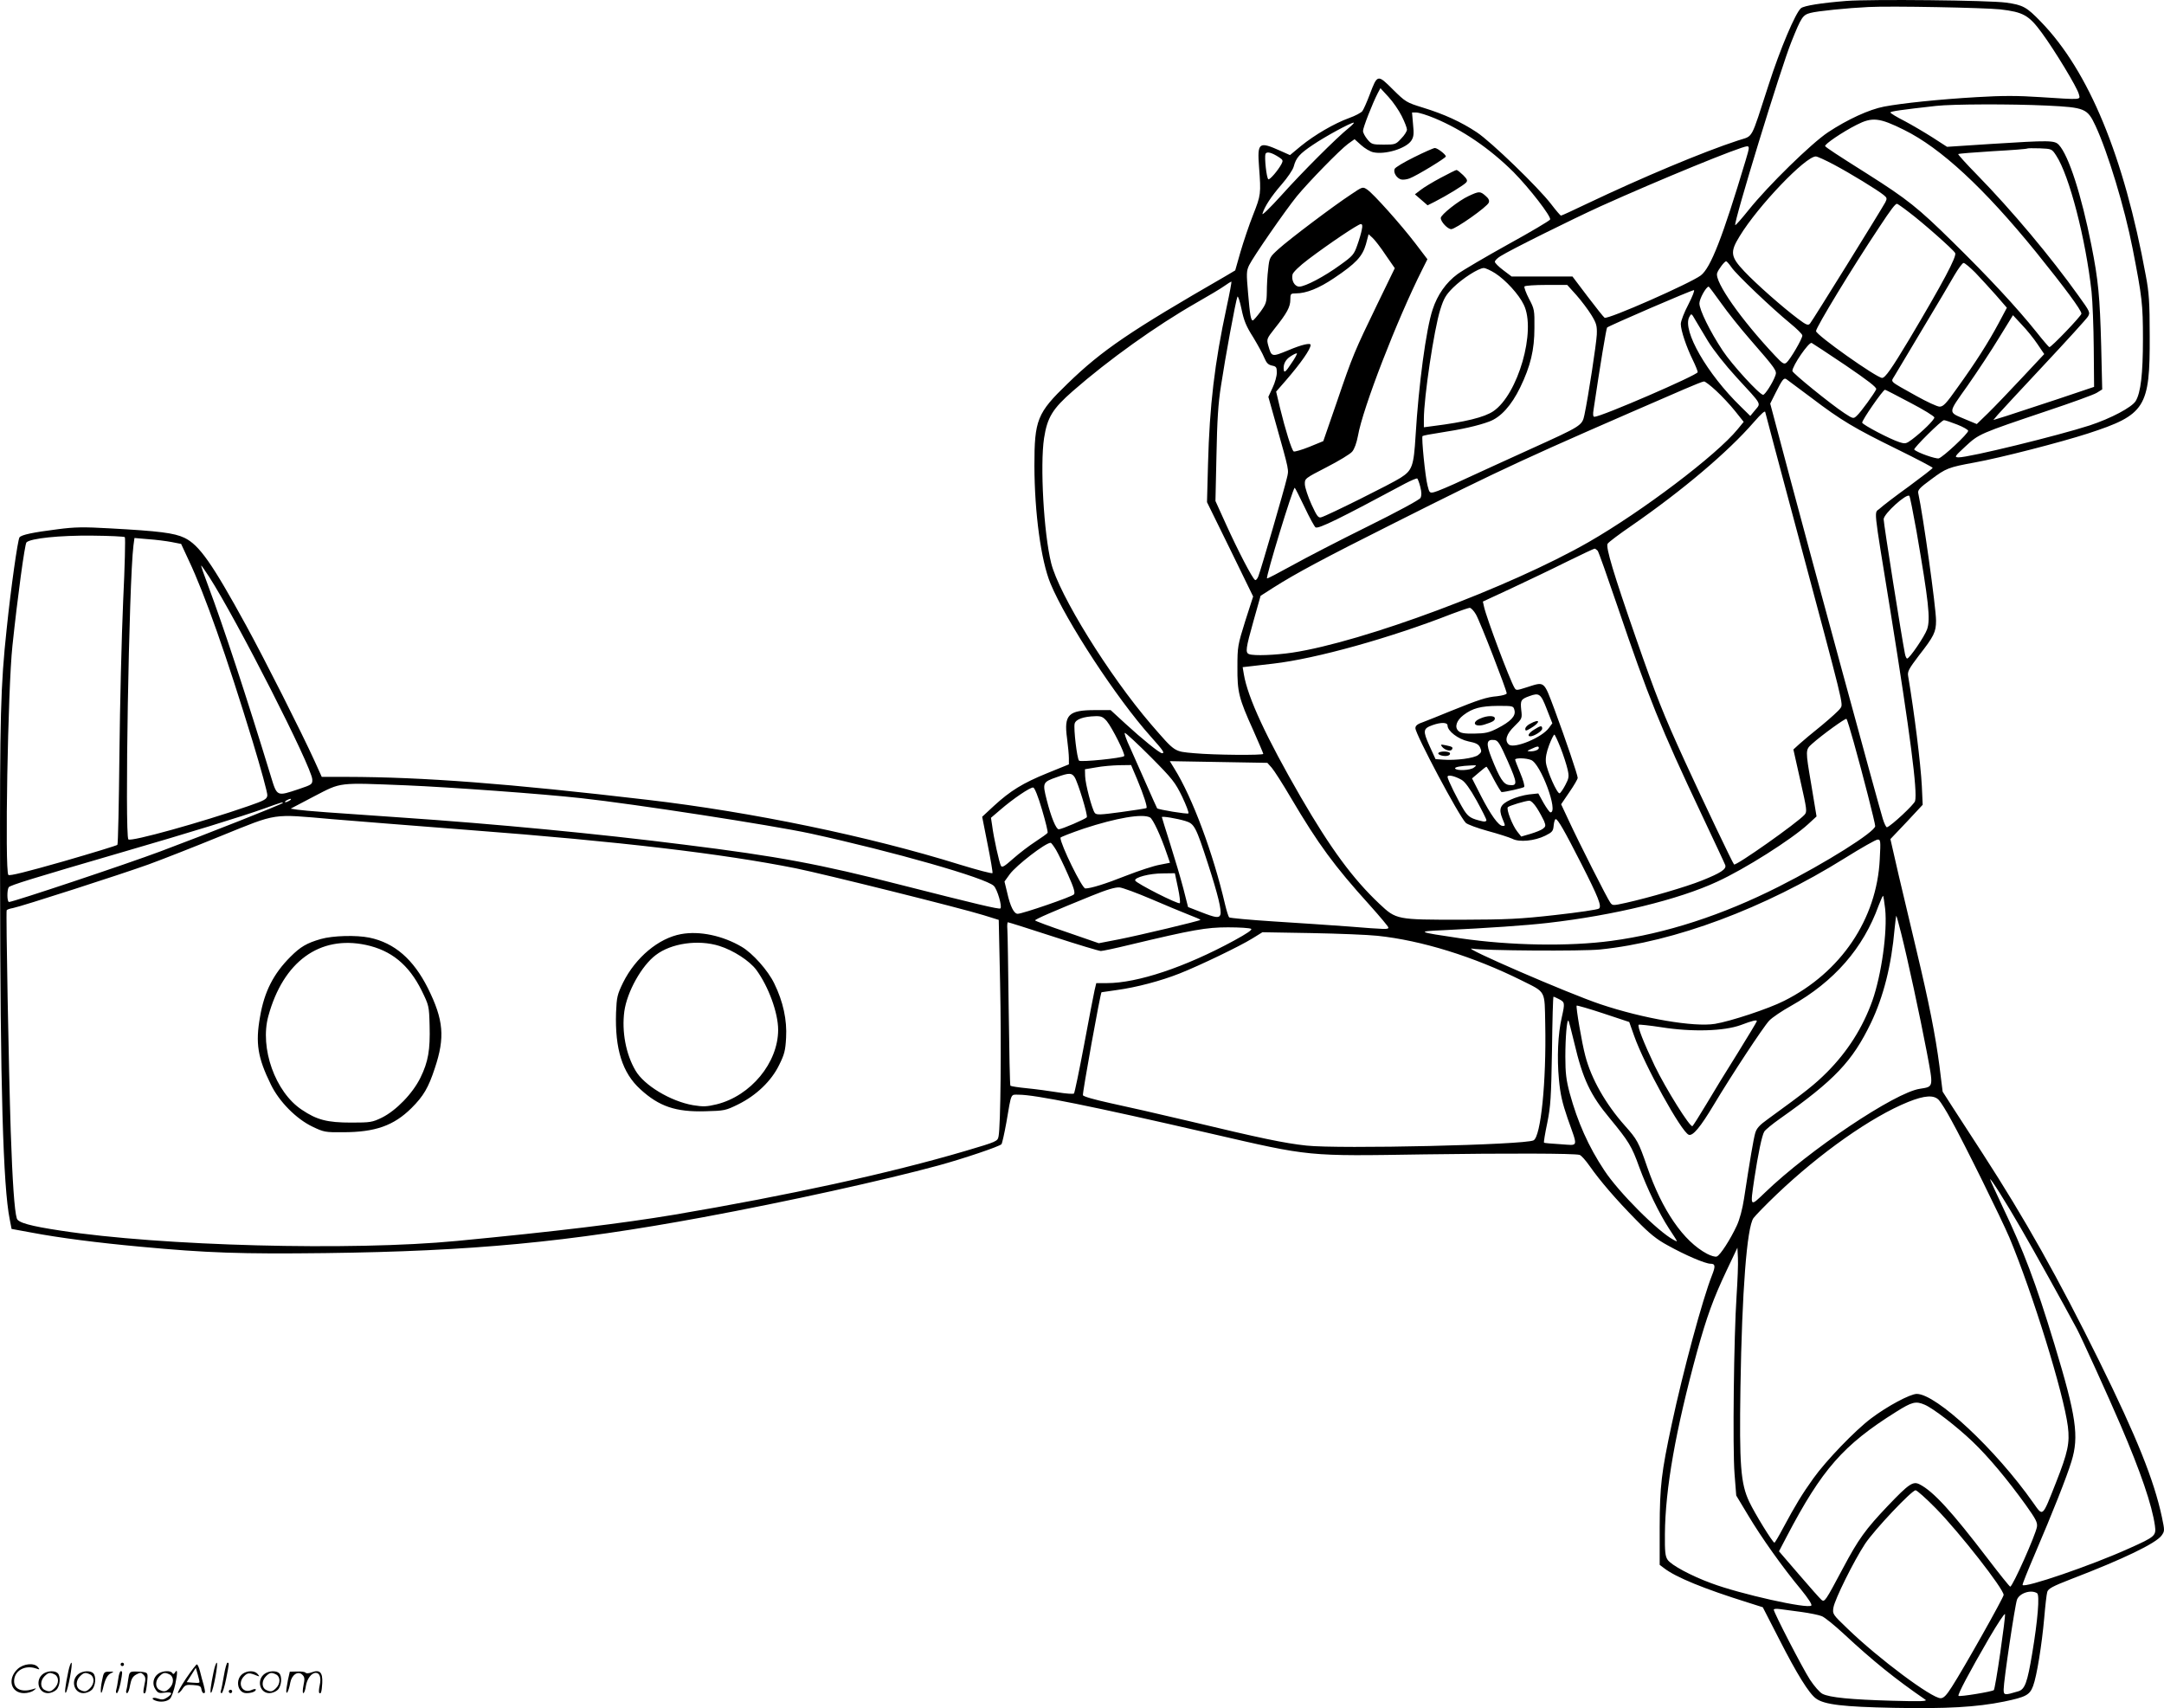 <?xml version="1.0" encoding="UTF-8"?>
<svg xmlns="http://www.w3.org/2000/svg" version="1.0" viewBox="0 0 1280.204 1010.404" preserveAspectRatio="xMidYMid meet">
  <g transform="translate(-0.654,1011.549) scale(0.1,-0.1)" fill="#000000" stroke="none">
    <path d="M10930 10110 c-150 -12 -250 -28 -269 -43 -32 -26 -124 -243 -191 -452 -111 -341 -88 -299 -183 -331 -205 -67 -563 -217 -891 -373 -81 -39 -151 -71 -155 -71 -3 0 -30 31 -58 68 -75 98 -355 369 -440 425 -92 61 -192 107 -319 146 -97 30 -102 33 -177 107 -91 91 -92 90 -137 -29 -17 -45 -37 -90 -44 -99 -7 -9 -42 -28 -79 -41 -88 -32 -204 -100 -284 -165 l-65 -54 -56 25 c-129 58 -138 50 -127 -96 12 -158 11 -165 -35 -282 -24 -60 -57 -159 -75 -220 l-31 -109 -59 -35 c-562 -324 -728 -436 -933 -635 -180 -174 -196 -214 -196 -486 1 -280 39 -560 95 -696 93 -224 391 -679 592 -904 75 -84 86 -100 68 -100 -14 0 -118 84 -217 175 l-87 80 -91 0 c-159 0 -186 -27 -167 -166 6 -45 11 -99 11 -118 l0 -37 -128 -52 c-145 -59 -218 -104 -316 -194 l-69 -64 32 -162 c18 -89 31 -166 29 -171 -2 -5 -88 18 -193 50 -539 168 -1230 311 -1845 383 -829 97 -1327 135 -1783 136 l-147 0 -42 93 c-78 171 -295 601 -405 802 -202 369 -278 477 -365 519 -61 29 -149 40 -441 56 -157 9 -208 8 -308 -5 -150 -19 -215 -33 -227 -48 -10 -12 -51 -299 -76 -542 -36 -335 -41 -517 -39 -1480 1 -1224 18 -1820 57 -2012 l11 -57 120 -22 c164 -31 390 -60 640 -83 396 -37 597 -44 1095 -38 868 11 1435 64 2235 212 497 92 1076 220 1392 306 150 41 360 112 374 126 4 4 17 62 29 128 31 181 24 165 73 165 97 0 425 -66 1137 -230 594 -137 563 -134 1265 -123 497 7 883 6 916 -3 9 -2 36 -32 59 -65 63 -90 158 -200 275 -319 79 -81 122 -116 187 -151 104 -58 223 -109 254 -109 28 0 30 -14 9 -67 -56 -141 -172 -570 -239 -884 -61 -285 -70 -362 -71 -607 l0 -223 25 -19 c69 -54 237 -123 500 -205 l85 -27 98 -191 c103 -202 175 -319 217 -349 49 -36 160 -49 460 -55 312 -6 489 4 652 37 130 27 152 39 172 92 22 58 52 245 66 403 6 72 14 141 18 154 6 19 31 33 142 76 308 118 500 211 534 257 19 27 19 29 2 110 -47 219 -148 471 -371 923 -243 492 -440 842 -688 1225 -66 102 -146 226 -179 276 l-59 92 -19 153 c-24 182 -61 370 -136 684 -30 127 -77 326 -105 443 l-49 214 96 101 95 102 -5 110 c-7 135 -45 439 -81 651 -5 27 4 43 63 121 90 115 102 140 102 207 0 78 -77 625 -105 753 -5 19 8 33 75 82 90 67 102 72 260 101 150 27 507 119 668 171 341 111 368 153 366 579 0 196 -4 255 -23 355 -129 705 -337 1210 -621 1502 -84 87 -105 99 -206 113 -101 14 -792 21 -944 10z m910 -50 c136 -16 169 -34 246 -139 75 -102 210 -324 219 -363 9 -34 21 -33 -228 -17 -135 9 -225 9 -375 0 -224 -13 -443 -36 -549 -56 -89 -17 -217 -76 -332 -152 -99 -66 -353 -314 -470 -460 -41 -51 -76 -91 -79 -89 -11 12 270 931 333 1086 58 144 66 157 112 169 40 11 218 29 343 35 137 7 683 -4 780 -14z m-3541 -631 c17 -34 31 -70 31 -80 0 -10 -15 -34 -34 -53 -32 -35 -36 -36 -104 -36 -66 0 -72 2 -96 31 -14 17 -26 39 -26 50 0 20 56 163 87 223 l16 30 47 -51 c27 -29 62 -80 79 -114z m3816 62 c227 -11 240 -17 288 -119 73 -156 173 -486 220 -727 56 -287 61 -328 61 -535 0 -207 -13 -317 -43 -367 -23 -37 -145 -102 -272 -144 -189 -61 -715 -190 -776 -189 -26 1 -24 5 41 65 80 74 82 75 483 210 144 48 277 96 294 107 l32 20 -6 256 c-8 296 -17 390 -58 597 -59 297 -134 530 -192 593 -26 28 -52 28 -402 6 l-260 -17 -85 55 c-47 30 -122 74 -167 98 -46 23 -83 46 -83 50 0 7 64 16 270 39 99 11 441 12 655 2z m-3621 -75 c165 -69 326 -179 466 -318 94 -95 224 -263 217 -281 -3 -7 -114 -73 -247 -146 -133 -74 -268 -153 -301 -177 -68 -50 -119 -123 -147 -209 -39 -116 -83 -448 -101 -747 -11 -181 -20 -205 -89 -249 -50 -33 -432 -223 -468 -233 -18 -6 -26 4 -59 76 -21 46 -38 99 -39 118 -1 35 -1 35 129 102 72 37 140 78 151 92 13 15 26 51 34 93 28 163 232 689 381 985 l30 60 -70 92 c-87 114 -250 296 -286 320 -27 18 -27 18 -98 -30 -102 -67 -362 -263 -426 -321 -53 -48 -55 -51 -62 -119 -5 -38 -8 -99 -8 -135 -1 -61 -4 -71 -38 -118 -21 -28 -41 -51 -45 -51 -11 0 -17 30 -28 162 -10 115 -10 130 6 164 23 48 211 320 282 408 70 85 254 274 304 311 l38 27 39 -35 c21 -19 53 -38 71 -42 71 -16 195 22 226 69 14 22 16 40 10 96 l-6 70 25 0 c15 0 64 -15 109 -34z m2777 -69 c217 -107 473 -344 780 -722 171 -212 269 -344 269 -365 0 -13 -181 -202 -190 -198 -4 2 -38 41 -75 88 -116 145 -285 327 -497 535 -204 201 -268 252 -503 401 -181 114 -246 157 -251 165 -6 10 101 83 186 126 92 47 134 43 281 -30z m-3286 11 c-72 -58 -275 -261 -397 -397 -66 -73 -117 -123 -113 -110 13 43 52 103 114 174 34 39 66 86 71 105 14 53 35 76 114 129 74 50 223 131 241 131 5 0 -8 -14 -30 -32z m2349 -190 c-137 -457 -207 -637 -266 -682 -63 -47 -550 -262 -569 -250 -5 3 -50 59 -100 125 l-90 119 -180 0 -180 0 -49 37 c-28 21 -50 43 -50 50 0 7 15 22 33 33 60 38 421 217 592 295 346 156 829 354 867 355 15 0 14 -9 -8 -82z m1837 27 c77 -117 174 -490 209 -805 6 -58 12 -208 13 -334 l2 -229 -220 -74 c-121 -40 -255 -84 -298 -98 l-78 -24 27 32 c15 17 137 149 272 293 134 143 251 272 260 286 15 25 14 28 -56 125 -162 227 -391 501 -601 716 -63 64 -112 119 -110 121 3 3 94 10 204 17 110 6 202 13 205 16 2 2 36 2 74 1 70 -3 71 -3 97 -43z m-4596 -11 c21 -14 23 -19 13 -38 -20 -38 -70 -96 -78 -91 -11 7 -24 130 -17 150 7 16 36 9 82 -21z m3280 -42 c98 -52 258 -150 295 -180 20 -16 21 -21 10 -43 -25 -46 -433 -704 -446 -718 -11 -12 -22 -8 -71 29 -92 69 -245 204 -317 280 -82 87 -86 114 -28 208 108 178 390 473 451 472 9 0 57 -22 106 -48z m445 -282 c80 -60 260 -219 273 -241 12 -18 -74 -179 -271 -510 -105 -175 -143 -229 -161 -229 -32 0 -391 254 -391 277 0 22 215 376 373 613 71 108 96 140 106 140 3 0 35 -22 71 -50z m-3237 -102 c-3 -18 -15 -60 -27 -93 -19 -55 -27 -64 -101 -117 -93 -68 -207 -128 -242 -128 -28 0 -48 37 -40 72 4 14 41 50 94 90 122 92 294 208 310 208 9 0 11 -10 6 -32z m141 -151 l54 -78 -103 -212 c-136 -281 -146 -304 -239 -577 l-81 -234 -83 -34 c-45 -18 -87 -30 -92 -27 -12 7 -50 130 -81 257 l-23 97 55 63 c91 105 149 188 149 213 0 14 -53 2 -133 -32 -98 -40 -98 -40 -118 30 -10 37 -8 40 39 100 72 90 92 127 92 170 0 35 2 37 33 37 61 0 136 30 225 90 130 87 168 128 189 200 l16 60 24 -22 c13 -12 48 -57 77 -101z m2046 -73 c28 -42 242 -245 347 -331 39 -32 72 -64 72 -72 1 -18 -72 -143 -94 -161 -14 -11 -23 -6 -67 41 -201 213 -359 438 -343 489 7 22 44 70 53 70 4 0 18 -16 32 -36z m1442 -31 c31 -32 85 -92 122 -133 l65 -75 -49 -92 c-60 -112 -136 -232 -243 -380 -67 -95 -84 -113 -106 -113 -14 0 -76 29 -137 63 -168 94 -152 80 -129 120 11 19 86 144 166 278 81 134 165 277 188 317 23 39 47 72 54 72 7 0 38 -26 69 -57z m-2840 -4 c62 -40 140 -125 169 -186 75 -153 -34 -531 -180 -630 -53 -36 -167 -64 -358 -88 l-53 -7 0 49 c0 127 60 530 97 647 21 67 33 87 76 130 56 55 150 115 181 116 11 0 41 -14 68 -31z m-1589 -201 c-71 -329 -101 -583 -110 -928 l-6 -225 137 -279 136 -279 -47 -146 c-44 -141 -46 -151 -46 -271 -1 -148 8 -185 94 -375 32 -73 59 -135 59 -139 0 -9 -290 -7 -409 4 -121 11 -110 4 -255 171 -250 291 -545 768 -591 954 -44 178 -66 579 -42 738 19 123 50 174 170 279 214 187 493 386 727 520 74 42 151 88 170 102 19 14 38 25 41 26 3 0 -10 -69 -28 -152z m2070 71 c29 -33 69 -86 88 -117 30 -49 34 -64 32 -116 -3 -57 -50 -365 -73 -474 -14 -65 -15 -65 -326 -206 -126 -57 -298 -136 -383 -175 -84 -40 -166 -74 -181 -77 -25 -6 -28 -3 -38 38 -14 52 -37 286 -30 294 3 3 50 12 104 20 125 19 225 41 291 66 68 25 131 95 183 202 61 126 84 222 84 351 1 105 0 113 -32 173 -18 35 -30 68 -27 73 4 5 62 9 130 9 l123 0 55 -61z m855 -46 c38 -54 114 -149 168 -211 160 -184 164 -190 153 -219 -16 -44 -61 -113 -72 -113 -21 0 -185 179 -239 261 -75 113 -138 241 -138 280 0 27 40 99 55 99 2 0 35 -44 73 -97z m-193 -8 c-25 -47 -45 -99 -45 -116 0 -38 33 -136 71 -213 16 -33 29 -65 29 -72 0 -17 -571 -264 -611 -264 -8 0 -10 13 -5 43 40 270 75 479 80 485 10 10 498 221 513 221 7 1 -8 -37 -32 -84z m-2575 -194 c27 -45 57 -99 66 -122 13 -31 23 -41 45 -46 26 -5 29 -10 29 -42 0 -20 -11 -60 -25 -89 l-25 -54 41 -146 c85 -303 81 -282 68 -337 -14 -62 -153 -540 -168 -578 -6 -16 -15 -26 -20 -22 -16 9 -103 178 -171 328 l-63 139 6 271 c4 206 10 306 27 412 24 160 87 503 97 525 3 8 14 -24 24 -72 14 -69 28 -103 69 -167z m2691 -24 c32 -52 101 -140 169 -214 154 -167 144 -151 110 -193 l-29 -35 -56 55 c-200 194 -347 451 -305 530 12 23 13 23 35 -16 13 -21 47 -79 76 -127z m1949 -17 l40 -59 -134 -143 c-74 -79 -163 -172 -199 -207 l-66 -64 -65 27 c-108 46 -109 31 11 201 58 83 142 210 186 283 l82 133 52 -56 c29 -30 71 -82 93 -115z m-1136 -125 c132 -90 186 -131 182 -142 -9 -22 -92 -137 -115 -157 -20 -19 -22 -18 -74 16 -83 55 -307 237 -307 249 0 31 97 172 114 166 6 -3 96 -62 200 -132z m-3280 8 c-28 -43 -39 -53 -42 -40 -7 34 8 65 40 85 18 12 34 19 37 17 2 -3 -13 -31 -35 -62z m3079 -201 c175 -133 254 -180 509 -305 114 -56 207 -105 208 -109 0 -4 -64 -53 -141 -110 -78 -56 -155 -115 -171 -130 -35 -33 -43 41 63 -613 116 -722 160 -1061 145 -1118 -5 -20 -140 -146 -166 -155 -5 -2 -16 21 -25 50 -28 91 -428 1561 -550 2020 l-116 436 32 64 c39 77 48 90 63 81 6 -4 73 -54 149 -111z m-564 42 c34 -31 84 -85 112 -120 l51 -64 -36 -44 c-125 -153 -564 -485 -881 -667 -466 -267 -1335 -591 -1753 -654 -100 -15 -228 -20 -256 -9 -23 9 -20 32 26 196 l42 149 75 48 c132 84 304 176 701 375 668 336 790 392 1730 799 58 25 110 46 117 46 6 1 39 -24 72 -55z m1147 -70 c79 -41 144 -81 144 -88 0 -14 -70 -83 -132 -130 -35 -26 -40 -27 -75 -16 -56 18 -214 101 -220 115 -4 11 123 195 135 195 3 0 69 -34 148 -76z m-856 -58 c0 -3 84 -317 186 -698 282 -1054 276 -1026 258 -1052 -8 -13 -58 -58 -111 -102 -54 -43 -113 -93 -132 -110 l-35 -32 41 -183 c39 -173 41 -185 25 -203 -43 -48 -407 -305 -417 -294 -9 9 -182 373 -290 608 -130 284 -170 386 -290 730 -133 382 -180 539 -168 559 5 9 69 57 142 107 303 210 569 435 722 611 48 55 69 73 69 59z m1135 -72 c36 -14 65 -31 65 -37 0 -17 -149 -156 -174 -163 -19 -4 -127 34 -145 52 -7 7 161 174 176 174 7 0 42 -12 78 -26z m-3176 -369 c8 -32 8 -51 1 -65 -6 -11 -135 -81 -313 -169 -166 -82 -367 -186 -446 -230 -80 -44 -146 -79 -149 -77 -8 8 153 536 164 536 2 0 28 -51 58 -114 29 -62 59 -116 65 -120 17 -11 142 51 530 259 36 19 68 32 72 30 3 -3 12 -25 18 -50z m2935 -260 c72 -418 84 -522 63 -582 -14 -41 -104 -173 -118 -173 -4 0 -10 12 -13 28 -19 95 -126 769 -126 796 0 32 136 155 152 138 4 -4 22 -97 42 -207z m-10599 -37 c4 -4 0 -175 -10 -380 -9 -205 -19 -611 -22 -903 -3 -291 -8 -533 -12 -537 -3 -4 -147 -48 -320 -98 -221 -63 -318 -87 -325 -80 -22 22 -3 1106 24 1355 31 294 73 601 83 612 24 24 196 42 389 40 102 -1 189 -5 193 -9z m277 -29 l56 -11 45 -97 c95 -200 224 -567 378 -1071 49 -162 89 -306 87 -320 -3 -22 -15 -29 -113 -63 -276 -96 -694 -212 -709 -197 -22 22 3 1524 30 1739 l6 44 81 -7 c45 -3 107 -11 139 -17z m8436 -51 c6 -7 58 -155 117 -328 183 -539 255 -718 497 -1230 74 -157 138 -293 141 -302 8 -24 -28 -47 -138 -91 -94 -38 -315 -102 -449 -132 -77 -17 -80 -17 -93 1 -17 22 -186 356 -248 490 l-43 92 49 72 c27 39 49 77 49 84 0 17 -71 226 -137 404 -65 173 -57 166 -164 132 -60 -19 -63 -20 -73 -3 -29 49 -166 414 -180 479 l-7 31 168 78 c92 43 239 113 327 157 87 43 162 78 166 78 4 0 12 -6 18 -12z m-8214 -155 c163 -253 607 -1125 610 -1198 1 -29 -2 -31 -79 -57 -132 -44 -129 -46 -166 75 -143 468 -281 888 -372 1130 -24 64 -43 117 -40 117 2 0 23 -30 47 -67z m7494 -222 c25 -43 182 -448 182 -467 0 -6 -24 -13 -57 -17 -62 -5 -107 -20 -278 -89 -60 -25 -131 -53 -157 -63 -36 -12 -48 -22 -48 -37 0 -36 257 -519 298 -560 9 -9 68 -31 130 -48 63 -17 128 -38 145 -46 41 -22 132 -13 195 18 42 21 47 27 50 61 2 20 7 37 12 37 13 0 53 -71 150 -261 103 -202 123 -254 106 -268 -7 -6 -122 -23 -257 -38 -213 -24 -284 -27 -559 -28 -382 0 -383 0 -483 94 -157 148 -288 326 -465 631 -204 353 -314 589 -337 727 l-7 42 44 5 c24 3 86 10 138 16 252 29 693 152 1055 294 50 19 97 35 106 36 8 0 25 -18 37 -39z m419 -560 l33 -84 -20 -27 c-40 -57 -205 -125 -237 -99 -27 23 -15 63 33 109 45 44 46 46 40 96 -6 56 -2 64 49 82 57 21 67 14 102 -77z m-191 -7 c9 -34 -23 -67 -101 -107 -51 -26 -72 -30 -137 -31 -60 -1 -81 3 -94 16 -24 23 -11 62 31 94 53 40 101 53 202 54 91 0 93 0 99 -26z m-2412 -64 c32 -39 112 -198 103 -207 -12 -12 -257 -37 -267 -27 -12 12 -33 190 -26 219 7 26 52 42 123 44 34 1 45 -4 67 -29z m4419 -125 c54 -192 127 -478 127 -496 0 -34 -294 -219 -570 -358 -334 -169 -669 -278 -990 -321 -252 -34 -599 -28 -894 15 -258 38 -263 41 -101 48 267 13 487 28 618 43 393 45 774 138 1002 244 164 75 440 250 538 340 l50 46 -32 193 c-34 200 -34 201 5 236 59 53 199 154 204 148 4 -4 23 -66 43 -138z m-2403 99 c0 -33 63 -81 123 -94 46 -9 61 -17 70 -37 10 -22 8 -28 -11 -43 -24 -20 -133 -34 -210 -28 l-43 3 -36 79 c-40 89 -38 102 18 122 50 18 89 17 89 -2z m-1756 -186 c130 -131 145 -151 186 -235 24 -51 41 -95 37 -99 -6 -6 -176 22 -185 30 -2 3 -30 65 -62 138 -32 73 -76 172 -98 221 -23 48 -36 87 -31 87 6 0 75 -64 153 -142z m2425 53 c17 -43 35 -100 41 -126 10 -43 8 -53 -13 -93 -13 -25 -29 -48 -34 -49 -14 -5 -75 132 -81 182 -3 29 3 60 19 103 13 34 27 62 31 62 3 0 20 -36 37 -79z m-312 -80 c57 -130 58 -145 7 -139 -33 4 -55 38 -104 161 -34 86 -30 111 18 105 21 -3 32 -21 79 -127z m183 80 c0 -11 -26 -21 -53 -20 -19 1 -18 3 8 14 36 17 45 18 45 6z m-46 -71 c57 -21 164 -310 115 -310 -5 0 -23 25 -41 56 l-31 56 -56 -6 c-31 -4 -79 -17 -108 -31 -61 -28 -72 -53 -49 -110 19 -46 19 -45 2 -45 -24 0 -71 66 -128 177 l-53 104 40 34 c22 19 42 35 45 35 3 0 23 -34 44 -75 22 -41 43 -75 46 -75 21 0 126 24 133 30 5 4 -5 41 -22 81 -17 41 -31 77 -31 81 0 11 64 10 94 -2z m-1534 -46 c14 -16 66 -97 114 -179 162 -274 256 -402 465 -633 61 -68 111 -128 111 -133 0 -12 -11 -12 -235 6 -104 8 -305 21 -445 30 -140 9 -258 20 -262 24 -4 4 -15 38 -24 76 -70 301 -193 633 -300 804 l-27 44 288 -5 289 -5 26 -29z m-796 -69 c39 -94 61 -163 55 -169 -2 -3 -70 -13 -149 -24 -126 -17 -147 -18 -157 -5 -16 21 -56 171 -57 218 l-1 40 65 11 c36 7 97 12 136 13 l72 1 36 -85z m1992 70 c-22 -17 -101 -20 -111 -6 -5 9 31 16 100 19 28 1 29 1 11 -13z m-2362 -57 c20 -32 79 -225 72 -237 -7 -10 -148 -71 -166 -71 -16 0 -45 71 -71 173 -26 103 -25 106 61 136 72 26 87 25 104 -1z m2290 -16 c20 -12 49 -52 88 -122 32 -58 58 -110 58 -116 0 -7 -9 -10 -22 -7 -67 15 -84 25 -110 65 -37 60 -98 183 -98 198 0 15 42 6 84 -18z m-6244 -32 c259 -11 800 -50 1035 -76 312 -34 1129 -160 1356 -209 490 -107 1038 -263 1085 -310 21 -21 50 -122 39 -133 -7 -7 -152 28 -585 138 -484 124 -730 170 -1285 239 -514 65 -1120 123 -1680 161 -398 27 -562 39 -610 46 l-39 6 139 73 c164 85 137 81 545 65z m3761 -144 c21 -71 36 -132 33 -137 -3 -5 -35 -28 -72 -52 -37 -24 -96 -69 -132 -101 -52 -46 -65 -54 -72 -42 -10 18 -43 166 -52 238 l-7 46 55 47 c75 65 178 135 195 132 8 -1 29 -52 52 -131z m-4451 54 c-8 -5 -19 -10 -25 -10 -5 0 -3 5 5 10 8 5 20 10 25 10 6 0 3 -5 -5 -10z m7379 -45 c16 -25 34 -59 42 -76 11 -28 10 -33 -7 -46 -10 -8 -43 -21 -73 -30 l-55 -16 -23 29 c-29 36 -67 134 -56 145 10 9 102 37 126 38 10 1 29 -17 46 -44z m-7419 31 c0 -6 -442 -181 -725 -287 -200 -75 -871 -299 -895 -299 -12 0 -13 69 -2 87 8 12 138 52 687 212 369 107 694 207 825 254 102 37 110 39 110 33z m290 -96 c124 -10 493 -40 820 -65 880 -67 1489 -139 1925 -226 172 -35 975 -235 1110 -277 l90 -28 8 -374 c8 -368 3 -845 -9 -906 -6 -30 -8 -31 -197 -87 -448 -132 -1048 -263 -1722 -377 -313 -52 -690 -98 -1285 -155 -622 -60 -1754 -30 -2345 61 -179 27 -252 47 -259 72 -14 44 -26 220 -36 515 -12 366 -29 1299 -24 1308 2 4 19 10 37 13 48 9 638 199 802 258 77 28 271 104 430 169 338 137 297 130 655 99z m4840 10 c17 -9 63 -107 100 -216 l18 -52 -61 -12 c-34 -6 -123 -35 -197 -64 -126 -50 -211 -76 -243 -76 -19 0 -147 261 -147 300 0 4 62 28 138 54 192 63 347 90 392 66z m209 -21 c53 -16 62 -32 134 -254 59 -182 82 -277 73 -301 -8 -20 -27 -18 -114 16 l-77 30 -28 110 c-16 61 -51 179 -78 264 -27 85 -49 156 -49 158 0 7 90 -8 139 -23z m4108 -226 c-17 -354 -230 -670 -566 -838 -90 -46 -317 -121 -409 -136 -124 -20 -424 31 -677 116 -189 63 -834 343 -760 329 65 -12 652 -16 758 -5 441 45 971 243 1447 540 96 60 184 110 194 110 18 1 19 -6 13 -116z m-4873 55 c14 -24 46 -90 71 -147 34 -76 43 -106 35 -116 -11 -14 -305 -115 -333 -115 -22 0 -44 44 -62 125 l-16 66 31 43 c38 52 211 186 242 186 4 0 18 -19 32 -42z m721 -223 c10 -47 15 -88 11 -92 -9 -9 -259 118 -264 134 -5 18 84 42 164 42 l71 1 18 -85z m-160 -67 c83 -36 183 -77 223 -93 40 -15 72 -29 70 -31 -7 -7 -365 -92 -482 -115 l-119 -23 -188 65 c-104 35 -189 67 -189 70 0 7 111 55 333 145 93 38 142 52 167 50 19 -2 103 -33 185 -68z m4344 -59 c14 -135 -22 -391 -76 -544 -57 -159 -146 -299 -267 -421 -73 -73 -123 -113 -349 -277 -52 -37 -69 -56 -77 -85 -10 -35 -31 -158 -66 -387 -9 -60 -26 -124 -43 -160 -37 -80 -98 -175 -118 -182 -9 -4 -35 4 -58 16 -139 74 -265 256 -354 514 -51 148 -59 162 -132 244 -114 128 -199 278 -234 413 -20 74 -57 292 -51 297 2 2 73 -18 157 -46 l154 -51 29 -82 c61 -173 279 -568 323 -585 24 -9 69 45 148 177 106 177 293 461 328 498 18 19 76 58 130 88 254 143 426 340 517 592 13 34 25 61 27 58 2 -2 7 -37 12 -77z m95 -146 c38 -151 110 -484 151 -699 40 -213 42 -206 -40 -219 -147 -21 -658 -364 -917 -614 -90 -86 -88 -89 -63 82 22 145 45 257 59 279 6 10 47 44 91 75 326 230 430 340 540 568 74 155 121 339 140 558 4 43 9 77 10 75 2 -2 15 -49 29 -105z m-5016 -18 c144 -47 271 -85 281 -85 10 0 86 16 168 36 377 90 455 104 585 104 68 0 129 -4 136 -9 9 -5 -25 -28 -102 -70 -289 -157 -571 -251 -751 -251 l-63 0 -10 -42 c-5 -24 -34 -169 -62 -323 -29 -154 -56 -284 -60 -288 -4 -4 -47 -1 -96 7 -49 8 -131 19 -182 24 -51 5 -95 12 -98 15 -3 3 -7 202 -10 443 -3 242 -6 458 -8 482 -2 23 0 42 3 42 4 0 125 -38 269 -85z m1917 5 c260 -27 570 -123 855 -265 144 -72 134 -55 138 -257 7 -341 -26 -665 -69 -688 -49 -27 -1152 -52 -1344 -31 -130 14 -269 43 -695 145 -173 41 -384 89 -469 107 -90 20 -155 38 -158 46 -4 10 103 604 110 609 1 0 42 6 90 13 117 16 261 54 372 98 121 48 356 161 430 207 l60 37 290 -5 c160 -3 335 -10 390 -16z m1075 -375 c34 -18 35 -22 16 -107 -23 -97 -29 -241 -17 -367 8 -89 20 -139 51 -230 63 -179 68 -161 -41 -154 -52 3 -96 7 -98 9 -3 2 6 55 19 117 20 99 23 148 28 430 2 174 6 317 9 317 2 0 17 -7 33 -15z m90 -259 c50 -213 95 -308 210 -446 112 -136 130 -165 174 -288 47 -128 119 -276 175 -362 58 -89 56 -83 29 -69 -92 48 -326 282 -411 412 -93 140 -157 284 -204 455 -21 79 -26 120 -26 217 0 111 9 222 18 213 3 -2 18 -62 35 -132z m1080 129 c0 -3 -51 -88 -113 -188 -63 -100 -147 -237 -187 -305 -40 -67 -77 -125 -81 -128 -14 -9 -157 220 -223 356 -66 139 -104 235 -95 244 2 2 63 -4 134 -15 183 -29 371 -23 470 13 71 27 95 32 95 23z m1077 -467 c12 -13 45 -66 73 -118 76 -136 299 -589 344 -695 138 -330 321 -922 346 -1118 12 -97 0 -153 -71 -333 -82 -207 -75 -201 -134 -118 -223 317 -574 644 -689 644 -39 0 -175 -73 -269 -144 -96 -72 -268 -251 -343 -356 -66 -92 -106 -158 -178 -292 -26 -49 -49 -88 -52 -88 -10 0 -116 172 -149 242 -51 108 -59 216 -52 678 9 566 38 945 77 1000 11 15 73 79 137 140 257 245 560 459 778 547 97 39 153 43 182 11z m485 -758 c78 -134 251 -446 331 -595 25 -46 192 -413 259 -570 118 -275 186 -473 203 -595 8 -59 1 -65 -151 -133 -225 -102 -624 -238 -632 -217 -2 4 32 88 74 186 102 238 187 452 215 544 46 148 29 267 -101 695 -111 365 -181 550 -307 814 -40 85 -73 157 -73 160 0 13 92 -133 182 -289z m-1682 -400 c-16 -238 -24 -902 -12 -1053 l10 -128 71 -118 c77 -129 203 -307 313 -439 42 -52 66 -88 60 -94 -21 -21 -420 68 -591 132 -118 43 -239 108 -259 139 -14 20 -17 49 -16 151 2 270 64 617 190 1079 58 209 96 314 175 481 l64 135 3 -60 c2 -33 -2 -134 -8 -225z m1113 -644 c50 -21 190 -129 284 -219 93 -89 203 -220 314 -374 59 -83 70 -103 66 -129 -8 -49 -144 -354 -158 -354 -4 0 -64 75 -135 168 -211 276 -319 395 -401 437 -39 20 -63 4 -188 -127 -133 -140 -174 -197 -265 -368 -106 -199 -109 -203 -128 -188 -8 7 -69 75 -133 150 l-118 137 46 88 c208 397 334 541 647 737 94 59 116 65 169 42z m66 -613 c141 -144 400 -475 401 -512 0 -15 -235 -433 -306 -543 -33 -52 -49 -68 -67 -68 -53 0 -367 234 -549 410 -90 86 -91 88 -85 126 8 49 120 275 187 377 55 83 276 317 299 317 8 0 62 -48 120 -107z m599 -502 c16 -10 4 -159 -29 -356 -29 -173 -43 -212 -82 -224 -83 -25 -87 -24 -87 11 0 51 67 499 79 531 15 39 83 61 119 38z m-1393 -111 c50 -7 104 -18 120 -25 17 -7 75 -54 130 -105 172 -160 305 -267 481 -388 16 -10 -20 -12 -196 -7 -244 7 -370 19 -412 41 -16 8 -49 46 -74 84 -44 68 -214 397 -214 414 0 5 17 6 38 3 20 -3 78 -10 127 -17z m1175 -241 c-17 -118 -34 -217 -38 -221 -9 -9 -203 -41 -209 -34 -7 6 64 140 180 340 51 87 93 151 95 143 2 -8 -11 -110 -28 -228z M8373 9186 c-61 -30 -113 -61 -116 -70 -9 -22 13 -55 38 -62 12 -3 34 0 50 6 43 16 215 121 215 130 0 12 -50 50 -65 50 -7 0 -62 -24 -122 -54z M8530 9064 c-47 -25 -100 -57 -119 -72 l-34 -26 37 -32 38 -33 42 21 c69 35 174 99 186 114 10 11 6 20 -18 44 -17 16 -34 30 -39 30 -4 0 -46 -21 -93 -46z M8695 8956 c-59 -27 -165 -111 -165 -130 0 -23 41 -66 62 -66 25 0 213 132 222 157 5 12 -1 25 -19 40 -32 28 -38 28 -100 -1z M9058 5834 c-16 -8 -28 -21 -28 -30 0 -13 4 -13 31 3 61 36 59 61 -3 27z M9083 5800 c-32 -19 -44 -40 -23 -40 22 0 70 31 70 45 0 20 -9 19 -47 -5z M8763 5865 c-54 -23 -33 -53 24 -36 50 16 63 23 63 37 0 18 -45 18 -87 -1z M8538 5698 c16 -20 50 -29 58 -16 8 13 3 17 -37 25 -30 6 -32 5 -21 -9z M8516 5661 c-7 -11 37 -23 58 -15 9 3 13 10 10 15 -7 12 -61 12 -68 0z M4036 4590 c-133 -24 -269 -138 -343 -286 -35 -72 -38 -86 -42 -178 -7 -215 37 -357 144 -454 111 -102 210 -135 384 -130 113 3 120 4 195 41 107 53 196 138 242 233 31 62 37 86 41 161 6 104 -17 213 -70 321 -37 77 -128 179 -193 217 -112 66 -249 95 -358 75z m226 -70 c83 -26 179 -88 219 -142 72 -98 129 -254 129 -354 0 -195 -162 -391 -364 -441 -59 -14 -79 -15 -140 -5 -132 23 -289 117 -340 205 -57 97 -82 231 -66 350 16 115 102 270 186 333 91 70 251 93 376 54z M1905 4561 c-84 -24 -121 -46 -180 -105 -101 -101 -155 -207 -180 -355 -28 -156 -14 -242 64 -401 49 -101 150 -203 246 -249 67 -32 75 -34 180 -33 192 0 301 39 406 143 71 71 100 120 138 236 61 182 52 286 -41 473 -86 171 -197 268 -346 299 -78 16 -217 12 -287 -8z m266 -35 c150 -32 254 -117 330 -270 43 -88 44 -91 47 -206 4 -145 -8 -215 -54 -309 -46 -94 -144 -195 -229 -237 -56 -27 -67 -29 -180 -29 -143 0 -204 16 -293 76 -157 104 -250 365 -198 554 88 322 303 479 577 421z M411 230 c-18 -85 -24 -135 -15 -127 12 11 43 177 33 177 -4 0 -12 -22 -18 -50z M720 270 c0 -5 5 -10 10 -10 6 0 10 5 10 10 0 6 -4 10 -10 10 -5 0 -10 -4 -10 -10z M1271 230 c-18 -85 -24 -135 -15 -127 12 11 43 177 33 177 -4 0 -12 -22 -18 -50z M1331 203 c-7 -42 -15 -82 -18 -90 -3 -7 -1 -13 5 -13 5 0 17 37 26 83 19 95 19 97 8 97 -4 0 -14 -34 -21 -77z M111 243 c-63 -59 -40 -143 38 -143 20 0 46 7 57 16 18 14 18 15 -6 7 -64 -19 -110 0 -110 48 0 61 63 98 130 75 22 -8 23 -7 11 8 -22 27 -85 21 -120 -11z M1106 185 c-31 -47 -52 -85 -46 -85 5 0 17 11 26 25 15 23 23 26 63 23 39 -3 46 -6 49 -25 2 -13 8 -23 13 -23 11 0 11 6 0 50 -6 19 -15 54 -21 78 -6 23 -14 42 -19 42 -4 0 -33 -38 -65 -85z m80 -22 c-2 -3 -20 -3 -40 -1 l-35 3 27 42 27 43 12 -42 c7 -23 11 -43 9 -45z M263 215 c-50 -35 -31 -115 27 -115 17 0 39 9 50 20 22 22 27 79 8 98 -16 16 -59 15 -85 -3z m68 -5 c25 -14 25 -54 -1 -80 -23 -23 -33 -24 -61 -10 -25 14 -25 54 1 80 23 23 33 24 61 10z M473 215 c-50 -35 -31 -115 27 -115 17 0 39 9 50 20 22 22 27 79 8 98 -16 16 -59 15 -85 -3z m68 -5 c25 -14 25 -54 -1 -80 -23 -23 -33 -24 -61 -10 -25 14 -25 54 1 80 23 23 33 24 61 10z M610 173 c-12 -56 -8 -100 5 -48 13 57 26 83 48 93 20 9 19 10 -10 9 -31 0 -33 -2 -43 -54z M706 183 c-4 -27 -9 -56 -12 -65 -3 -10 -1 -18 4 -18 5 0 14 26 21 57 13 68 13 73 2 73 -5 0 -12 -21 -15 -47z M765 181 c-3 -25 -8 -54 -11 -63 -3 -10 -1 -18 4 -18 6 0 14 21 18 47 7 36 15 51 36 63 25 13 29 13 43 -1 13 -13 14 -24 6 -60 -9 -41 -8 -59 5 -47 3 3 8 31 11 61 5 53 4 56 -18 61 -13 3 -38 4 -56 4 -29 -1 -32 -4 -38 -47z M943 215 c-30 -21 -38 -62 -17 -92 14 -22 21 -25 55 -20 45 6 50 -5 14 -29 -20 -13 -31 -14 -55 -6 -30 11 -44 -1 -14 -12 30 -12 71 -6 87 12 9 10 23 49 31 87 14 68 13 93 -3 66 -6 -9 -11 -10 -15 -2 -10 16 -58 14 -83 -4z m68 -5 c25 -14 25 -54 -1 -80 -23 -23 -33 -24 -61 -10 -25 14 -25 54 1 80 23 23 33 24 61 10z M1443 215 c-47 -33 -32 -115 21 -115 31 0 56 10 56 21 0 5 -11 4 -24 -2 -55 -25 -89 38 -45 82 20 20 31 21 74 3 18 -7 18 -6 6 9 -17 21 -59 22 -88 2z M1573 215 c-50 -35 -31 -115 27 -115 17 0 39 9 50 20 22 22 27 79 8 98 -16 16 -59 15 -85 -3z m68 -5 c25 -14 25 -54 -1 -80 -23 -23 -33 -24 -61 -10 -25 14 -25 54 1 80 23 23 33 24 61 10z M1710 178 c-5 -27 -10 -57 -10 -66 1 -27 16 5 24 51 9 47 47 71 72 45 13 -13 14 -24 6 -62 -5 -25 -6 -46 -1 -46 5 0 12 19 15 42 7 43 33 78 59 78 23 0 33 -29 23 -73 -5 -22 -6 -42 -3 -45 10 -11 15 6 18 58 3 64 -15 81 -63 63 -18 -7 -32 -7 -36 -2 -3 5 -25 8 -49 7 l-44 -1 -11 -49z M1360 110 c0 -5 5 -10 10 -10 6 0 10 5 10 10 0 6 -4 10 -10 10 -5 0 -10 -4 -10 -10z"></path>
  </g>
</svg>
